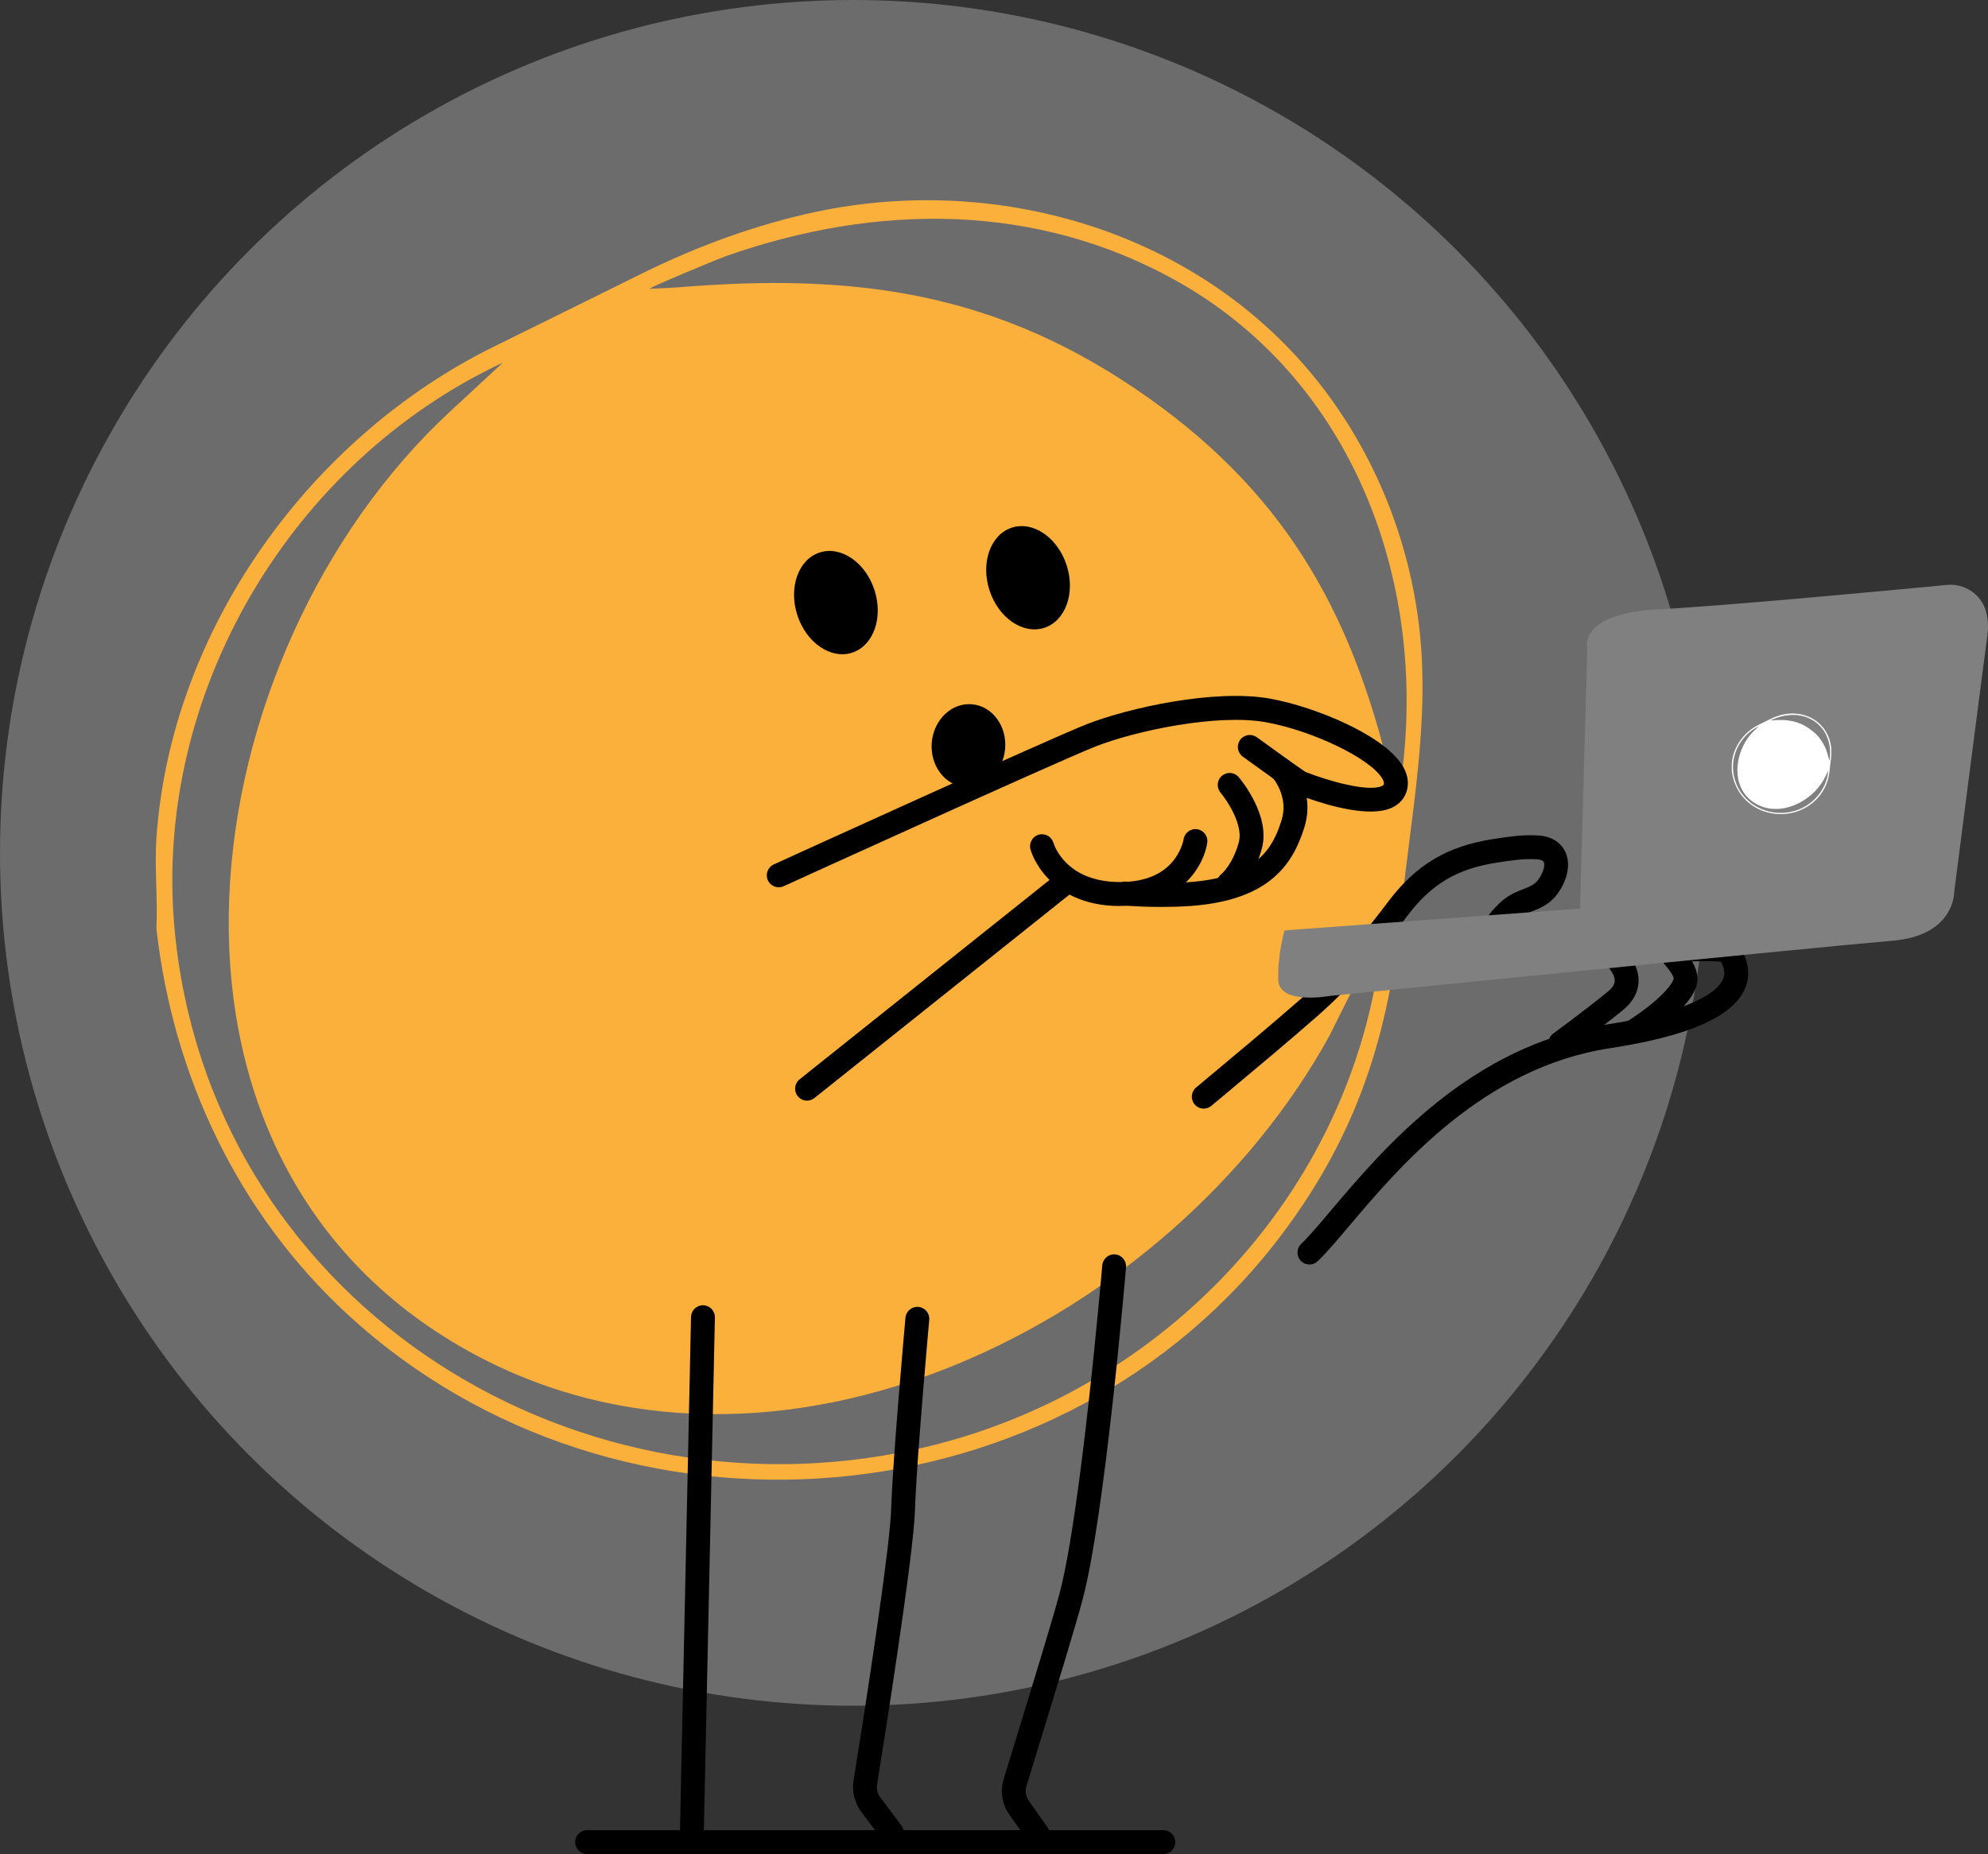 <svg width="268" height="250" viewBox="0 0 268 250" fill="none" xmlns="http://www.w3.org/2000/svg">
<rect x="0" y="0" width="268" height="250" fill="#333333" stroke="none"/>
<circle cx="115" cy="115" r="115" fill="#D9D9D9" fill-opacity="0.34"/>
<g clip-path="url(#clip0_114_211)">
<path d="M136.257 27.884C150.627 30.153 164.205 36.781 174.328 47.584C183.631 57.512 189.485 70.315 191.229 83.803C192.93 96.943 190.157 109.988 188.871 122.949C187.238 139.447 183.001 152.745 173.078 166.075C143.392 205.963 83.249 210.796 46.843 177.22C32.147 163.664 23.31 145.107 21.084 125.191C21.284 121.217 20.816 116.995 21.084 113.052C22.99 84.908 41.818 58.865 66.757 46.652C73.441 43.377 80.025 40.093 86.688 36.807C94.044 33.18 102.003 30.259 110.026 28.558C118.668 26.726 127.604 26.516 136.257 27.879V27.884ZM188.514 107.508C193.171 80.423 183.232 51.779 158.776 37.971C139.78 27.247 118.143 27.405 97.903 34.523C96.674 34.954 87.055 38.966 87.601 38.94C89.633 38.845 90.983 38.782 91.408 38.745C115.434 36.76 134.682 39.371 154.864 53.675C173.997 67.236 182.786 83.771 187.832 106.287C187.942 106.782 187.816 107.366 188.514 107.508ZM67.781 48.9C39.345 62.219 20.695 93.331 23.51 125.013C27.91 174.545 75.945 205.868 123.483 195.419C157.038 188.043 183.458 159.894 186.435 125.191L179.231 139.642C157.999 178.32 104.565 205.247 63.056 182.126C15.587 155.688 25.563 88.041 60.682 55.48L67.786 48.9H67.781Z" fill="#FBB03B"/>
<path d="M114.885 88.004C117.755 87.065 119.097 83.281 117.883 79.552C116.669 75.824 113.359 73.563 110.489 74.502C107.619 75.441 106.277 79.225 107.491 82.954C108.705 86.682 112.016 88.943 114.885 88.004Z" fill="black"/>
<path d="M140.789 84.652C143.659 83.712 145.001 79.928 143.787 76.2C142.573 72.472 139.262 70.21 136.393 71.15C133.523 72.089 132.181 75.873 133.395 79.602C134.609 83.33 137.919 85.591 140.789 84.652Z" fill="black"/>
<path d="M93.272 248.752H93.235C92.348 248.731 91.644 247.994 91.66 247.105L93.156 177.578C93.177 176.698 93.891 175.998 94.763 175.998H94.8C95.687 176.019 96.391 176.756 96.375 177.646L94.878 247.173C94.857 248.052 94.143 248.752 93.272 248.752Z" fill="black"/>
<path d="M120.238 248.752C119.75 248.752 119.267 248.531 118.951 248.105L116.101 244.293C115.208 243.098 114.83 241.566 115.066 240.092C117.424 225.431 119.991 208.127 120.133 203.526C120.348 196.687 121.997 178.452 122.065 177.678C122.144 176.793 122.931 176.146 123.813 176.219C124.695 176.298 125.352 177.083 125.268 177.972C125.252 178.162 123.556 196.887 123.346 203.626C123.157 209.606 119.393 233.438 118.243 240.603C118.143 241.224 118.295 241.851 118.678 242.356L121.529 246.168C122.06 246.878 121.918 247.889 121.209 248.426C120.92 248.642 120.579 248.747 120.243 248.747L120.238 248.752Z" fill="black"/>
<path d="M139.927 248.968C139.423 248.968 138.924 248.731 138.614 248.289L136.083 244.709C135.091 243.304 134.802 241.551 135.301 239.903C135.721 238.513 136.357 236.444 137.086 234.065C139.134 227.395 141.938 218.261 142.862 214.755C145.76 203.768 148.564 170.939 148.595 170.613C148.669 169.723 149.446 169.06 150.333 169.144C151.22 169.218 151.877 170.002 151.798 170.887C151.682 172.245 148.942 204.326 145.97 215.581C145.03 219.151 142.216 228.316 140.158 235.012C139.428 237.386 138.793 239.45 138.378 240.835C138.168 241.519 138.289 242.251 138.703 242.84L141.234 246.42C141.749 247.147 141.575 248.152 140.851 248.668C140.567 248.868 140.242 248.963 139.922 248.963L139.927 248.968Z" fill="black"/>
<path d="M156.833 250H79.148C78.261 250 77.541 249.279 77.541 248.389C77.541 247.499 78.261 246.778 79.148 246.778H156.833C157.72 246.778 158.44 247.499 158.44 248.389C158.44 249.279 157.72 250 156.833 250Z" fill="black"/>
<path d="M156.529 122.286C154.539 122.286 152.628 122.207 151.535 122.08C150.653 121.98 150.023 121.18 150.123 120.296C150.223 119.411 151.016 118.774 151.903 118.88C153.583 119.074 157.631 119.143 160.335 118.943C169.581 118.258 171.592 114.289 172.758 110.63C173.76 107.477 171.676 104.997 171.587 104.892C171.062 104.276 171.067 103.36 171.608 102.76C172.149 102.155 173.046 102.049 173.713 102.507L175.987 104.087C179.268 105.387 184.524 106.808 186.288 105.987C186.503 105.887 186.535 105.803 186.55 105.75C186.613 105.566 186.54 105.308 186.346 104.976C184.755 102.286 176.979 98.527 170.652 97.385C164.084 96.206 153.09 98.527 147.676 100.659C142.557 102.676 106.014 119.327 105.647 119.496C104.838 119.864 103.883 119.506 103.515 118.695C103.148 117.885 103.505 116.926 104.313 116.558C105.82 115.868 141.302 99.701 146.5 97.653C152.05 95.469 163.743 92.858 171.224 94.205C174.375 94.774 178.223 96.043 181.51 97.606C184.193 98.88 187.69 100.912 189.118 103.323C189.984 104.787 189.863 106.003 189.606 106.766C189.291 107.719 188.609 108.461 187.642 108.909C184.676 110.283 179.037 108.609 176.155 107.582C176.333 108.777 176.291 110.135 175.829 111.599C174.317 116.368 171.319 121.354 160.582 122.154C159.374 122.244 157.936 122.286 156.539 122.286H156.529Z" fill="black"/>
<path d="M150.953 122.165C145.939 122.165 142.962 120.185 141.339 118.501C139.533 116.632 138.976 114.742 138.919 114.531C138.682 113.673 139.181 112.783 140.042 112.547C140.898 112.31 141.775 112.81 142.016 113.657C142.09 113.899 143.676 118.932 150.953 118.932C151.037 118.932 151.121 118.932 151.205 118.932C154.339 118.885 156.686 117.911 158.188 116.042C159.322 114.626 159.563 113.178 159.563 113.162C159.7 112.289 160.519 111.683 161.39 111.81C162.262 111.941 162.871 112.747 162.75 113.62C162.346 116.516 159.427 122.028 151.262 122.154C151.163 122.154 151.058 122.154 150.958 122.154L150.953 122.165Z" fill="black"/>
<path d="M165.628 120.759C165.15 120.759 164.677 120.548 164.362 120.143C163.811 119.443 163.937 118.427 164.635 117.879C164.683 117.837 166.2 116.558 167.008 113.541C167.628 111.236 165.433 107.945 164.536 106.871C163.969 106.192 164.053 105.171 164.735 104.602C165.418 104.029 166.426 104.118 166.998 104.797C167.439 105.324 171.277 110.051 170.117 114.384C169.03 118.427 166.867 120.227 166.62 120.417C166.326 120.648 165.974 120.764 165.628 120.764V120.759Z" fill="black"/>
<path d="M172.794 105.44C172.469 105.44 172.143 105.339 171.855 105.134L167.544 102.028C166.825 101.507 166.657 100.502 167.176 99.775C167.696 99.054 168.699 98.885 169.424 99.406L173.734 102.513C174.454 103.034 174.622 104.039 174.102 104.766C173.787 105.203 173.293 105.44 172.794 105.44Z" fill="black"/>
<path d="M108.797 148.408C108.325 148.408 107.857 148.197 107.537 147.797C106.986 147.102 107.101 146.086 107.794 145.533L142.914 117.511C143.607 116.958 144.621 117.074 145.172 117.769C145.723 118.464 145.608 119.48 144.915 120.033L109.795 148.055C109.501 148.292 109.144 148.408 108.792 148.408H108.797Z" fill="black"/>
<path d="M135.498 100.964C135.762 97.885 133.763 95.198 131.033 94.962C128.303 94.726 125.876 97.032 125.611 100.111C125.347 103.19 127.346 105.877 130.076 106.113C132.806 106.349 135.234 104.043 135.498 100.964Z" fill="black"/>
<path d="M162.273 149.487C161.811 149.487 161.354 149.287 161.039 148.908C160.472 148.223 160.561 147.207 161.243 146.639L163.648 144.628C167.544 141.374 171.571 138.01 175.446 134.615C180.25 130.409 184.077 125.639 187.186 121.522C190.892 116.616 195.082 114.115 201.183 113.152C203.1 112.852 205.268 112.51 207.416 112.657C209.752 112.82 210.692 114.136 211.038 114.905C211.768 116.511 211.332 118.695 209.894 120.612C208.875 121.97 207.557 122.486 206.491 122.902C206.024 123.086 205.583 123.26 205.184 123.486C204.171 124.07 203.152 125.444 202.606 126.187C201.535 127.629 200.595 129.298 199.802 131.135C199.451 131.951 198.506 132.33 197.687 131.977C196.873 131.625 196.495 130.677 196.846 129.856C197.739 127.787 198.805 125.908 200.023 124.265C201.047 122.886 202.186 121.496 203.588 120.691C204.192 120.343 204.796 120.106 205.326 119.901C206.302 119.517 206.88 119.269 207.326 118.674C208.093 117.653 208.303 116.658 208.114 116.242C207.988 115.968 207.484 115.889 207.19 115.868C205.405 115.742 203.425 116.058 201.677 116.332C196.4 117.163 192.94 119.227 189.743 123.465C186.535 127.713 182.576 132.646 177.556 137.042C173.65 140.458 169.613 143.838 165.701 147.102L163.302 149.108C163.002 149.36 162.635 149.482 162.273 149.482V149.487Z" fill="black"/>
<path d="M176.522 170.502C176.097 170.502 175.672 170.334 175.357 170.002C174.742 169.355 174.768 168.333 175.414 167.723C176.464 166.722 177.835 165.096 179.426 163.216C186.466 154.888 198.248 140.953 216.525 138.153C228.585 136.305 231.552 133.578 232.245 132.12C232.67 131.219 232.386 130.403 232.003 129.687C229.661 129.356 219.817 129.987 211.059 130.846C210.177 130.93 209.39 130.282 209.3 129.398C209.211 128.513 209.862 127.724 210.744 127.634C233.316 125.428 233.956 126.592 234.523 127.613L234.602 127.75C235.048 128.513 236.408 130.84 235.148 133.504C233.405 137.173 227.472 139.737 217.013 141.343C199.928 143.959 188.63 157.325 181.883 165.306C180.234 167.259 178.811 168.944 177.635 170.06C177.325 170.355 176.926 170.502 176.527 170.502H176.522Z" fill="black"/>
<path d="M210.345 142.269C209.846 142.269 209.353 142.038 209.038 141.601C208.518 140.88 208.681 139.869 209.4 139.348C209.437 139.321 213.18 136.605 216.735 133.725C217.675 132.962 217.68 132.404 217.68 132.22C217.691 131.314 216.761 130.33 216.436 130.051C215.758 129.482 215.664 128.466 216.231 127.782C216.798 127.097 217.801 127.003 218.483 127.561C218.73 127.766 220.904 129.63 220.893 132.22C220.893 133.257 220.515 134.799 218.751 136.226C215.128 139.163 211.311 141.927 211.275 141.953C210.991 142.159 210.66 142.259 210.335 142.259L210.345 142.269Z" fill="black"/>
<path d="M220.269 140.658C219.728 140.658 219.203 140.385 218.898 139.89C218.436 139.132 218.673 138.137 219.429 137.674C221.471 136.415 224.957 133.767 225.614 132.03C225.656 131.925 225.666 131.462 224.217 129.814C223.708 129.235 222.941 128.366 223.597 127.287C223.891 126.803 224.558 126.323 225.482 126.555C226.065 126.703 226.496 127.15 226.643 127.697C227.572 128.756 229.473 130.93 228.622 133.178C227.362 136.505 221.749 140.032 221.114 140.427C220.851 140.59 220.563 140.664 220.274 140.664L220.269 140.658Z" fill="black"/>
<path d="M173.173 125.455L213.002 122.512L213.979 87.341C213.979 87.341 212.719 82.719 223.618 82.155C232.717 81.687 255.247 79.56 262.45 78.87C264.766 78.649 266.966 80.039 267.675 82.26C267.969 83.182 268.1 84.308 267.916 85.661C267.218 90.847 263.443 120.269 263.443 120.269C263.443 120.269 263.585 126.155 255.058 126.855C246.531 127.555 179.316 134.283 179.316 134.283C179.316 134.283 172.469 135.547 172.327 132.183C172.185 128.819 173.167 125.455 173.167 125.455H173.173Z" fill="#808080"/>
<path d="M242.52 96.269C243.649 96.448 244.72 96.969 245.518 97.817C246.248 98.596 246.71 99.607 246.846 100.665C246.977 101.697 246.762 102.723 246.662 103.744C246.536 105.045 246.2 106.087 245.418 107.14C243.082 110.278 238.351 110.657 235.484 108.019C234.329 106.951 233.631 105.492 233.458 103.923C233.473 103.613 233.437 103.281 233.458 102.971C233.61 100.754 235.09 98.707 237.049 97.748C237.574 97.49 238.094 97.232 238.619 96.975C239.196 96.69 239.821 96.459 240.456 96.327C241.139 96.185 241.837 96.164 242.52 96.274V96.269ZM246.631 102.534C246.998 100.402 246.216 98.148 244.289 97.064C242.793 96.222 241.092 96.232 239.501 96.796C239.406 96.827 238.645 97.143 238.692 97.143C238.85 97.138 238.96 97.132 238.992 97.127C240.882 96.969 242.394 97.174 243.985 98.301C245.492 99.37 246.179 100.67 246.578 102.439C246.589 102.476 246.578 102.523 246.631 102.534ZM237.128 97.922C234.891 98.97 233.421 101.418 233.647 103.913C233.993 107.809 237.773 110.278 241.512 109.451C244.153 108.872 246.232 106.656 246.463 103.923L245.896 105.061C244.226 108.103 240.021 110.225 236.755 108.403C233.022 106.324 233.804 101.002 236.566 98.438L237.122 97.922H237.128Z" fill="white"/>
</g>
<defs>
<clipPath id="clip0_114_211">
<rect width="247" height="223" fill="white" transform="translate(21 27)"/>
</clipPath>
</defs>
</svg>
